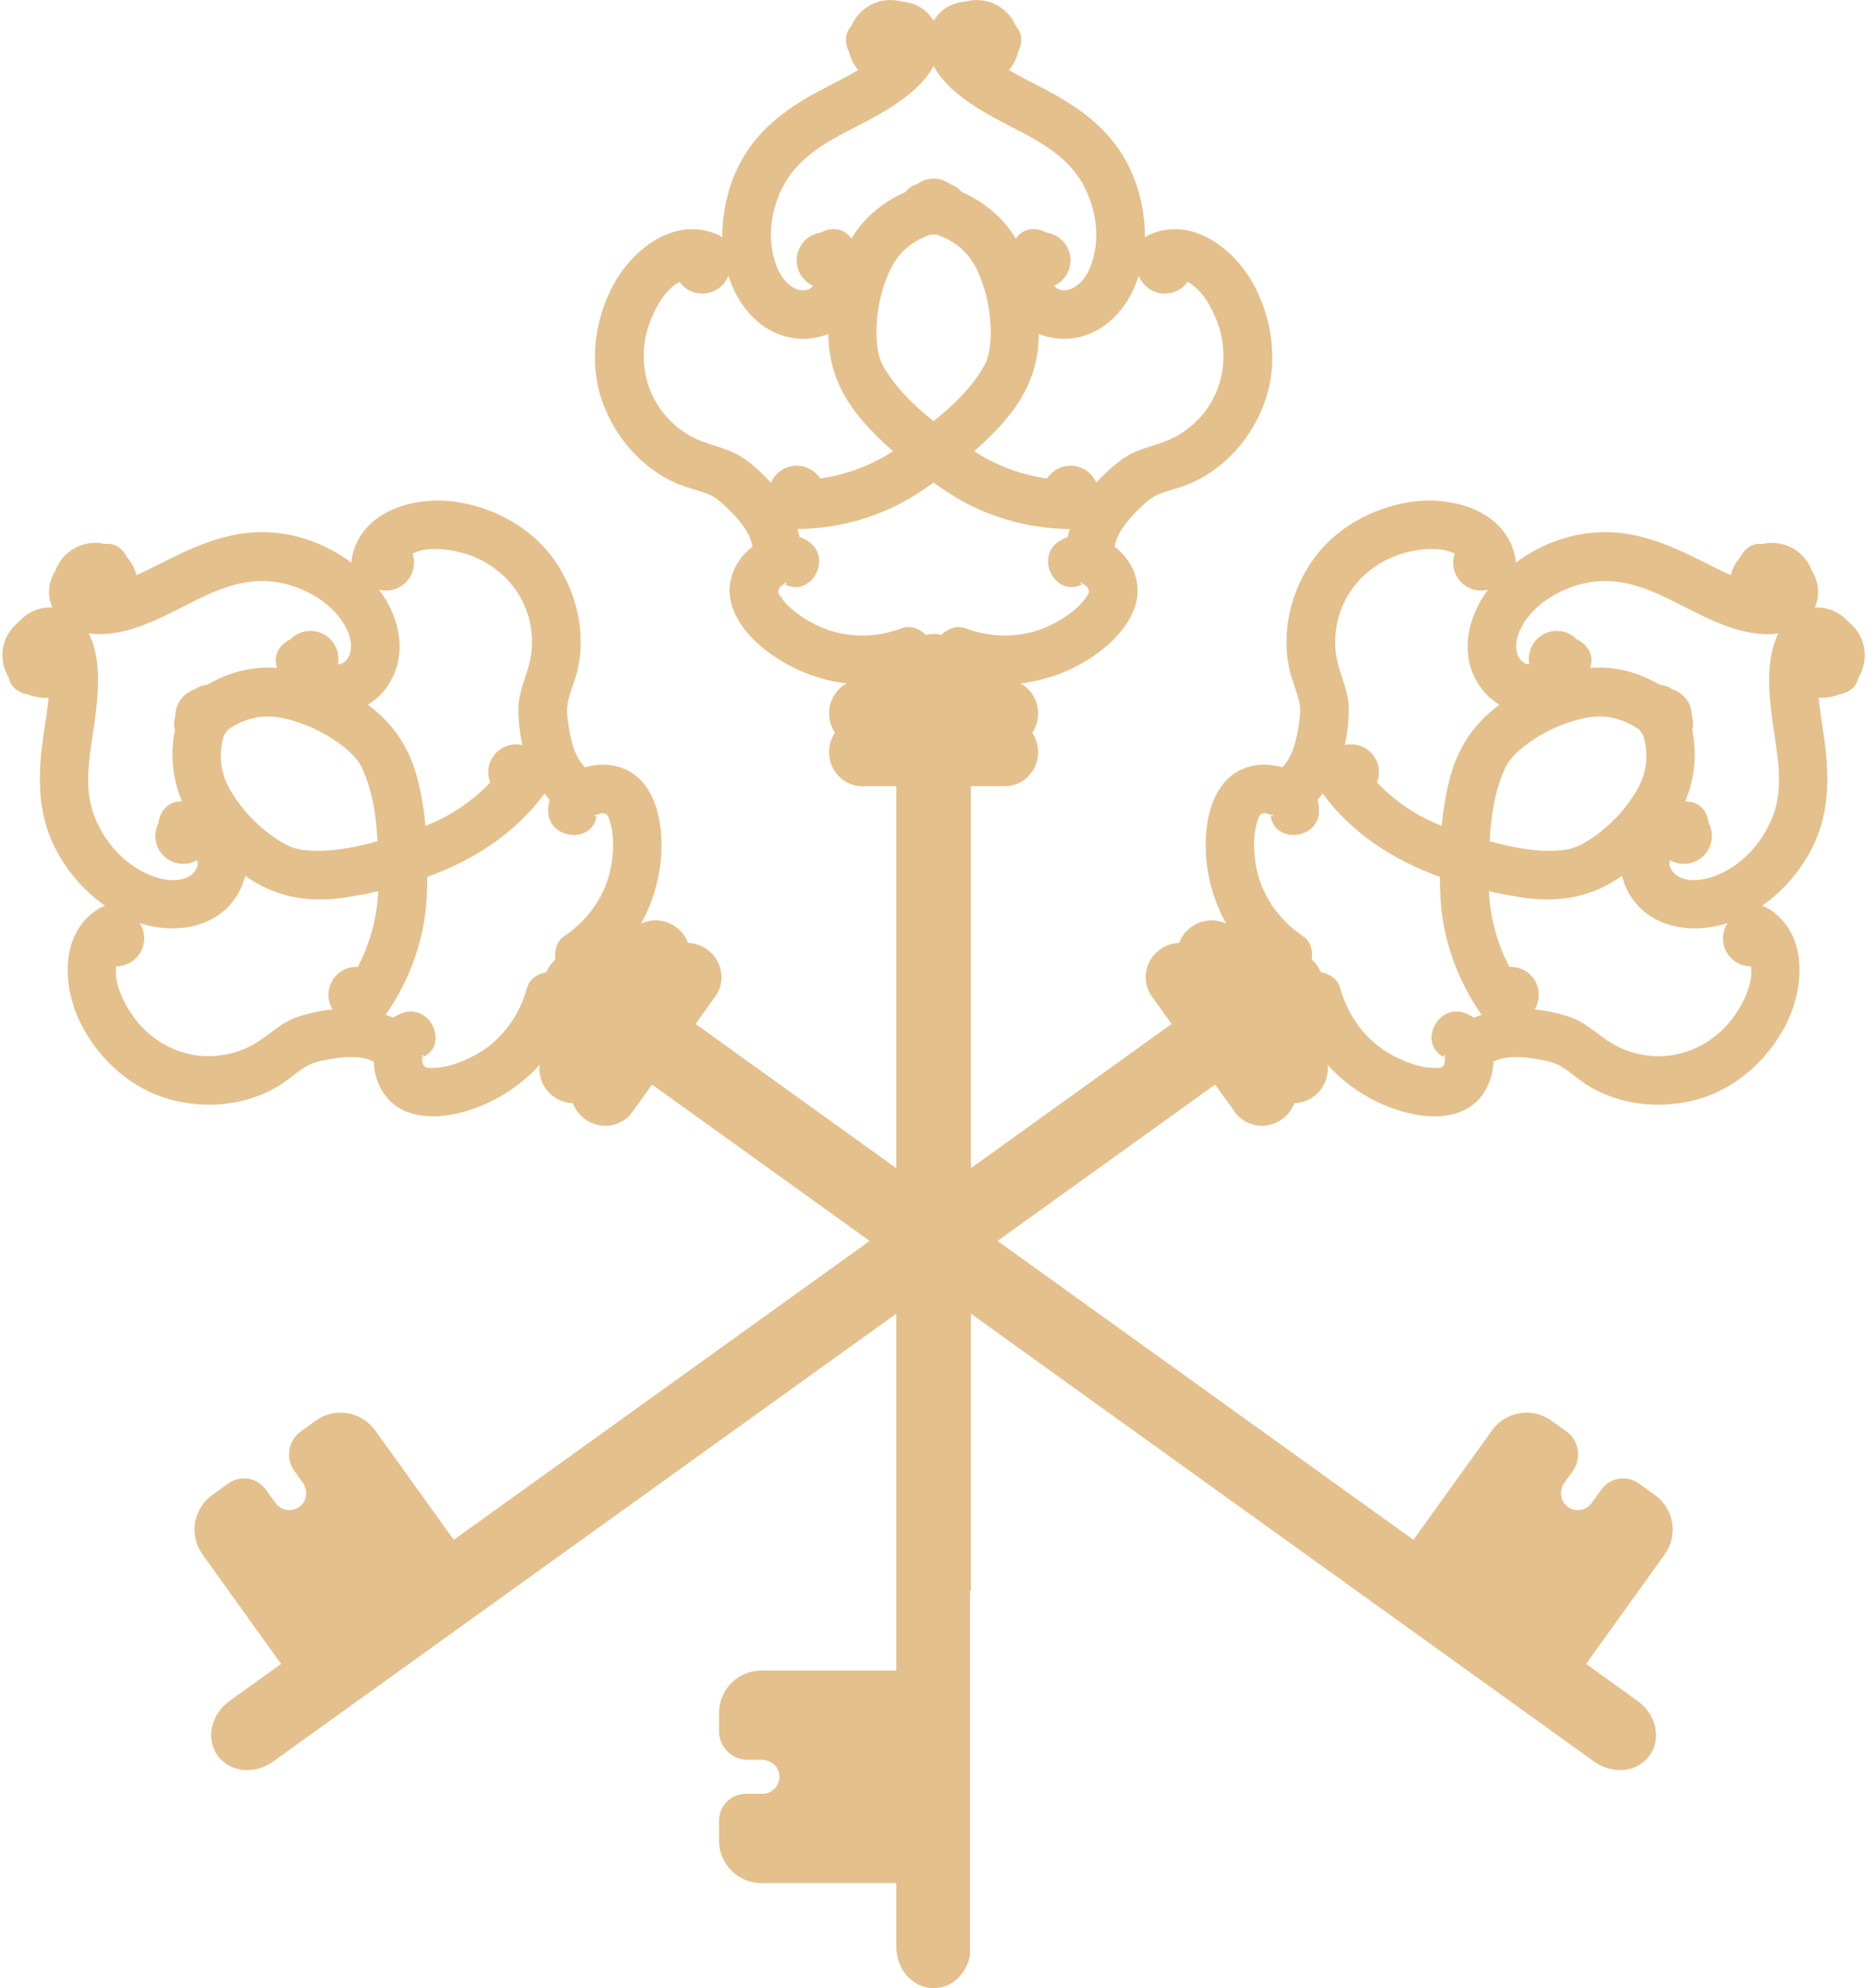 <?xml version="1.0" encoding="UTF-8" standalone="no"?><svg xmlns="http://www.w3.org/2000/svg" xmlns:xlink="http://www.w3.org/1999/xlink" fill="#e4c08c" height="1044.2" preserveAspectRatio="xMidYMid meet" version="1" viewBox="509.5 477.9 980.9 1044.2" width="980.9" zoomAndPan="magnify"><g id="change1_1"><path d="M 1440.82 906.859 C 1434.898 921.961 1422.102 935.379 1405.98 939.34 C 1399.469 940.93 1390.57 940.66 1387.262 933.98 C 1386.469 932.371 1386.469 930.941 1386.969 929.691 C 1391.809 932.422 1397.98 932.289 1402.781 928.84 C 1408.809 924.512 1410.57 916.461 1407.219 910.07 C 1406.57 904.07 1402.289 898.539 1394.879 898.809 C 1399.879 886.871 1401.238 873.871 1398.57 861.289 C 1399.281 858.898 1399.16 856.449 1398.398 854.121 C 1398.43 851.09 1397.551 848.031 1395.648 845.391 C 1393.73 842.711 1391.078 840.891 1388.16 839.961 C 1386.211 838.551 1383.961 837.672 1381.52 837.559 C 1370.551 830.988 1357.602 827.57 1344.91 828.711 C 1347.27 821.93 1343.43 816.27 1338.039 813.781 C 1333.051 808.559 1324.871 807.66 1318.84 812 C 1314.012 815.461 1311.922 821.32 1313 826.789 C 1312.078 826.828 1311.141 826.609 1310.199 826.02 C 1305.441 822.988 1305.371 816.238 1307.199 811.09 C 1312.469 796.289 1329.398 786.379 1344.148 783.789 C 1362.012 780.648 1377.211 787.809 1392.73 795.719 C 1407.879 803.441 1426.219 813.07 1443.879 810.559 C 1436.988 823.859 1438.871 842.988 1440.68 856.359 C 1442.941 873.02 1447.199 890.59 1440.82 906.859 Z M 1418.27 1014.641 C 1408.629 1026.301 1394.031 1033.301 1378.809 1032.559 C 1371.211 1032.191 1363.57 1030.07 1356.969 1026.23 C 1349 1021.602 1342.969 1014.84 1333.941 1011.898 C 1328 1009.961 1321.898 1008.629 1315.781 1008.031 C 1318.762 1003.129 1318.719 996.73 1315.172 991.781 C 1312.148 987.578 1307.32 985.449 1302.512 985.68 C 1296.07 973.41 1292.391 959.922 1291.781 945.941 C 1296.91 947.102 1302.09 948.102 1307.281 948.969 C 1325.73 952.039 1342.609 950.078 1358.512 940.012 C 1359.578 939.328 1360.641 938.621 1361.691 937.898 C 1362.141 939.82 1362.781 941.762 1363.641 943.711 C 1372.871 964.512 1396.68 969.18 1416.691 962.84 C 1416.84 962.789 1416.98 962.73 1417.129 962.691 C 1413.91 967.629 1413.852 974.23 1417.5 979.301 C 1420.371 983.301 1424.879 985.422 1429.461 985.422 C 1430.93 995.27 1423.969 1007.738 1418.27 1014.641 Z M 1270.871 888.039 C 1268.969 895.672 1267.711 903.609 1266.941 911.629 C 1254 906.578 1242.48 898.828 1232.969 888.871 C 1234.719 884.391 1234.25 879.141 1231.23 874.93 C 1227.672 869.988 1221.609 867.898 1216.02 869.172 C 1217.398 863.172 1218.09 856.969 1218.148 850.719 C 1218.25 841.23 1213.789 833.352 1211.922 824.32 C 1210.371 816.859 1210.809 808.91 1212.891 801.602 C 1217.09 786.93 1228.32 775.371 1242.469 769.93 C 1250.82 766.719 1264.859 764.109 1273.73 768.66 C 1272.27 772.988 1272.84 777.941 1275.711 781.941 C 1279.359 787.012 1285.629 789.059 1291.328 787.59 C 1280.398 802.121 1276.012 821.949 1286.73 837.969 C 1289.48 842.078 1293.09 845.512 1297.238 848.012 C 1283.422 858.262 1275.102 871.09 1270.871 888.039 Z M 1283.922 1012.41 C 1282.609 1011.512 1281.172 1010.738 1279.59 1010.109 C 1264.469 1004.102 1254.02 1026.922 1268.711 1033.32 C 1268.699 1033.43 1268.68 1033.539 1268.66 1033.68 C 1268.512 1034.531 1268.762 1035.59 1268.41 1036.48 C 1267.441 1038.891 1266.23 1038.738 1263.621 1038.77 C 1255.891 1038.852 1247.809 1035.719 1241.129 1032.16 C 1227.262 1024.781 1217.641 1011.621 1213.559 996.629 C 1212.32 992.109 1207.988 989.211 1203.43 988.512 C 1202.91 987.25 1202.25 986.051 1201.441 984.91 C 1200.621 983.77 1199.691 982.762 1198.672 981.879 C 1199.461 977.34 1198.109 972.309 1194.191 969.68 C 1181.301 961.031 1171.891 947.711 1169.32 932.211 C 1168.078 924.719 1167.699 916.102 1170.238 908.789 C 1171.09 906.352 1171.371 905.148 1173.941 904.98 C 1174.891 904.922 1175.82 905.512 1176.68 905.641 C 1176.809 905.66 1176.922 905.68 1177.031 905.699 C 1178.41 921.648 1203.371 919.059 1202.5 902.789 C 1202.41 901.109 1202.129 899.5 1201.699 897.969 C 1202.648 896.891 1203.559 895.781 1204.422 894.648 C 1220.172 916.012 1241.898 929.66 1265.961 938.43 C 1266.012 941.828 1266.109 945.211 1266.262 948.551 C 1267.281 970.84 1275.129 992.672 1287.93 1010.891 C 1286.578 1011.34 1285.238 1011.859 1283.922 1012.41 Z M 1268.711 1033.289 C 1267.23 1032.32 1269.02 1030.762 1268.711 1033.289 Z M 1177.059 905.711 C 1179.551 906.23 1177.512 907.422 1177.059 905.711 Z M 1300.449 880.922 C 1304.91 871.469 1320.191 862.441 1329.398 858.879 C 1337.66 855.699 1346.441 853.121 1355.32 854.621 C 1361.141 855.609 1366.289 857.969 1370.922 861.25 C 1371.172 861.691 1371.449 862.129 1371.75 862.551 C 1372.07 862.988 1372.398 863.398 1372.75 863.789 C 1374.301 868.922 1374.93 874.25 1374.172 879.73 C 1372.898 888.93 1367.75 896.48 1361.969 903.551 C 1355.609 911.34 1342.109 923.051 1331.59 924.27 C 1318.34 925.809 1305.07 923.309 1292.148 919.699 C 1292.859 906.32 1294.781 892.941 1300.449 880.922 Z M 963.633 811.66 C 955.016 811.84 946.391 810.09 938.465 806.18 C 933.434 803.691 928.156 800.449 923.953 796.359 L 923.789 796.211 C 922.379 794.828 921.094 793.34 919.984 791.762 C 919.727 791.398 919.5 791.078 919.289 790.77 C 918.324 789.352 917.961 788.398 918.953 786.711 L 919.047 786.539 C 919.562 785.73 920.566 785.32 921.176 784.699 C 921.27 784.602 921.352 784.531 921.434 784.449 C 922.297 784.961 923.152 785.359 923.996 785.641 C 930.824 787.98 936.906 783.328 939.055 777.262 C 940.34 773.621 940.211 769.48 937.977 766.02 C 937.023 764.551 935.699 763.199 933.934 762.07 C 932.508 761.148 931.035 760.441 929.543 759.898 C 929.219 758.5 928.855 757.121 928.438 755.762 L 928.566 755.75 C 950.789 755.488 973.047 749.141 991.711 736.98 C 994.473 735.18 997.242 733.309 1000 731.391 C 1002.762 733.309 1005.531 735.18 1008.289 736.98 C 1026.949 749.141 1049.211 755.488 1071.43 755.75 L 1071.559 755.762 C 1071.141 757.121 1070.781 758.5 1070.461 759.898 C 1068.961 760.441 1067.488 761.148 1066.07 762.07 C 1064.301 763.199 1062.98 764.551 1062.02 766.02 C 1059.789 769.48 1059.66 773.621 1060.949 777.262 C 1063.09 783.328 1069.18 787.98 1076 785.641 C 1076.852 785.359 1077.699 784.961 1078.57 784.449 C 1078.648 784.531 1078.73 784.602 1078.828 784.699 C 1079.43 785.32 1080.441 785.73 1080.949 786.539 L 1081.051 786.711 C 1082.039 788.398 1081.68 789.352 1080.711 790.77 C 1080.5 791.078 1080.27 791.398 1080.02 791.762 C 1078.91 793.34 1077.621 794.828 1076.211 796.211 L 1076.051 796.359 C 1071.84 800.449 1066.57 803.691 1061.539 806.18 C 1053.609 810.09 1044.988 811.84 1036.371 811.66 C 1029.66 811.52 1022.961 810.211 1016.59 807.84 C 1012.801 806.422 1008.672 807.602 1005.531 810.039 C 1005.02 810.441 1004.531 810.859 1004.078 811.32 C 1003.449 811.172 1002.801 811.059 1002.141 810.98 L 1002.07 810.961 C 1001.391 810.879 1000.699 810.84 1000 810.84 C 999.301 810.84 998.609 810.879 997.93 810.961 L 997.859 810.98 C 997.203 811.059 996.555 811.172 995.922 811.32 C 995.469 810.859 994.977 810.441 994.469 810.039 C 991.336 807.602 987.203 806.422 983.406 807.84 C 977.039 810.211 970.34 811.52 963.633 811.66 Z M 922.008 784.539 C 921.848 784.539 921.664 784.512 921.457 784.43 C 921.926 784 922.262 783.82 922.48 783.789 C 923.02 783.719 922.809 784.539 922.008 784.539 Z M 914.512 731.461 C 910.445 726.852 905.812 722.672 900.773 718.969 C 900.262 718.602 899.73 718.289 899.211 717.961 C 892.035 713.352 883.844 712.148 876.102 708.801 C 875.965 708.738 875.828 708.691 875.691 708.629 C 868.734 705.512 862.551 700.551 857.812 694.59 C 857.562 694.27 857.332 693.941 857.09 693.609 C 848.629 682.32 845.887 667.809 848.871 654.121 C 849.023 653.441 849.172 652.762 849.348 652.09 C 851.223 644.949 855.688 634.91 862.168 629.051 C 863.543 627.809 865 626.75 866.551 625.949 C 869.223 629.672 873.566 632.102 878.492 632.102 L 878.496 632.102 C 884.742 632.102 890.062 628.199 892.199 622.711 L 892.25 622.859 C 892.277 622.949 892.305 623.051 892.336 623.148 C 892.566 623.859 892.816 624.559 893.078 625.262 C 897.91 638.559 907.582 650.129 920.969 654.238 C 921.742 654.488 922.52 654.711 923.312 654.898 C 923.445 654.93 923.582 654.961 923.715 654.98 C 925.855 655.469 928.066 655.77 930.348 655.828 L 930.43 655.84 L 930.473 655.84 C 931.488 655.859 932.52 655.828 933.559 655.77 C 933.871 655.75 934.184 655.73 934.496 655.711 C 935.461 655.621 936.438 655.488 937.422 655.32 C 937.609 655.289 937.801 655.262 937.992 655.219 C 938.27 655.172 938.543 655.129 938.82 655.07 C 940.914 654.629 942.863 654.02 944.68 653.262 C 944.707 654.531 944.746 655.809 944.82 657.078 C 945.488 668.441 948.781 678.352 954.203 687.34 C 954.309 687.512 954.402 687.68 954.512 687.852 C 954.805 688.328 955.109 688.801 955.414 689.27 C 955.734 689.77 956.059 690.27 956.395 690.77 C 956.543 690.98 956.691 691.199 956.844 691.41 C 958.367 693.609 960.02 695.781 961.84 697.93 C 966.926 703.93 972.637 709.57 978.699 714.879 C 978.066 715.289 977.418 715.672 976.777 716.07 C 975.969 716.559 975.172 717.078 974.352 717.551 C 973.797 717.871 973.23 718.148 972.672 718.461 C 971.707 718.988 970.75 719.531 969.77 720.02 C 969.348 720.23 968.91 720.422 968.48 720.629 C 967.355 721.18 966.23 721.719 965.086 722.219 C 964.812 722.34 964.527 722.441 964.254 722.559 C 962.945 723.121 961.633 723.66 960.305 724.16 L 960.074 724.238 C 953.73 726.59 947.145 728.25 940.406 729.199 C 937.781 725.16 933.242 722.48 928.066 722.48 L 928.062 722.48 C 921.973 722.48 916.746 726.18 914.512 731.461 Z M 921.895 573.941 C 930.094 560 943.68 552.469 957.961 545.102 C 959.125 544.488 960.316 543.879 961.52 543.262 C 962.004 543.012 962.488 542.762 962.973 542.5 C 963.375 542.289 963.777 542.078 964.188 541.871 C 964.395 541.762 964.605 541.648 964.812 541.539 C 965.016 541.43 965.23 541.309 965.434 541.211 C 972.004 537.719 978.766 533.852 984.777 529.219 C 991.035 524.48 996.652 518.922 1000 512.488 C 1003.352 518.922 1008.961 524.48 1015.219 529.219 C 1021.23 533.852 1028 537.719 1034.57 541.211 C 1034.77 541.309 1034.98 541.43 1035.191 541.539 C 1035.391 541.648 1035.609 541.762 1035.809 541.871 C 1036.219 542.078 1036.621 542.289 1037.031 542.5 C 1037.512 542.762 1038 543.012 1038.48 543.262 C 1039.68 543.879 1040.871 544.488 1042.039 545.102 C 1056.32 552.469 1069.91 560 1078.109 573.941 C 1085.531 587.148 1088.07 603.852 1082.328 618.129 C 1081.852 619.309 1081.27 620.531 1080.59 621.711 C 1080.309 622.18 1080.02 622.66 1079.711 623.121 C 1079.352 623.672 1078.969 624.199 1078.559 624.719 C 1076.512 627.23 1073.738 629.379 1070.762 630.109 C 1069.59 630.359 1068.352 630.422 1067.051 630.211 C 1066.629 630.129 1066.238 630.031 1065.879 629.898 L 1065.82 629.879 C 1064.73 629.469 1063.941 628.789 1063.41 627.941 C 1063.578 627.859 1063.738 627.762 1063.91 627.672 C 1064.352 627.441 1064.789 627.219 1065.199 626.949 C 1065.328 626.859 1065.449 626.762 1065.578 626.672 C 1066.02 626.359 1066.449 626.059 1066.852 625.711 L 1067.102 625.469 C 1067.52 625.078 1067.93 624.691 1068.309 624.262 L 1068.441 624.09 C 1068.84 623.621 1069.219 623.129 1069.559 622.621 L 1069.578 622.57 C 1071.07 620.281 1071.941 617.551 1071.941 614.609 C 1071.941 607.18 1066.43 601.059 1059.281 600.059 C 1058.961 599.871 1058.629 599.699 1058.289 599.539 C 1058.07 599.441 1057.852 599.352 1057.621 599.262 C 1057.5 599.211 1057.391 599.148 1057.27 599.109 C 1057.02 599.012 1056.781 598.93 1056.531 598.859 C 1056.422 598.82 1056.32 598.781 1056.219 598.75 C 1055.98 598.68 1055.738 598.629 1055.5 598.57 C 1055.379 598.539 1055.262 598.512 1055.141 598.48 C 1054.93 598.43 1054.711 598.41 1054.488 598.371 C 1054.34 598.352 1054.199 598.32 1054.051 598.301 C 1053.859 598.281 1053.672 598.27 1053.48 598.25 C 1053.301 598.238 1053.121 598.219 1052.949 598.211 C 1052.781 598.211 1052.621 598.211 1052.461 598.211 C 1052.25 598.211 1052.039 598.211 1051.84 598.219 C 1051.699 598.23 1051.57 598.25 1051.441 598.262 C 1051.199 598.281 1050.969 598.301 1050.73 598.34 C 1050.629 598.359 1050.52 598.379 1050.41 598.398 C 1050.148 598.449 1049.898 598.5 1049.641 598.559 L 1049.391 598.641 C 1049.121 598.719 1048.84 598.801 1048.57 598.898 L 1048.379 598.98 C 1048.09 599.09 1047.801 599.211 1047.52 599.352 L 1047.391 599.43 C 1047.09 599.578 1046.801 599.738 1046.512 599.93 L 1046.41 600 C 1046.109 600.191 1045.828 600.398 1045.539 600.621 L 1045.461 600.691 C 1045.172 600.93 1044.898 601.172 1044.629 601.441 L 1044.551 601.531 C 1044.281 601.801 1044.02 602.078 1043.77 602.391 L 1043.68 602.5 C 1043.5 602.719 1043.32 602.941 1043.148 603.18 C 1036.879 592.559 1026.969 584.262 1015.691 579.141 C 1015.328 578.969 1014.988 578.781 1014.621 578.621 C 1013.09 576.648 1011.031 575.309 1008.691 574.57 C 1008.41 574.359 1008.078 574.191 1007.781 574 C 1007.449 573.789 1007.141 573.559 1006.789 573.379 C 1006.449 573.199 1006.078 573.07 1005.719 572.922 C 1005.371 572.77 1005.039 572.59 1004.672 572.469 C 1004.262 572.328 1003.82 572.25 1003.391 572.148 C 1003.059 572.07 1002.738 571.961 1002.398 571.898 C 1001.711 571.789 1000.988 571.738 1000.262 571.719 L 1000 571.699 L 999.734 571.719 C 999.012 571.738 998.297 571.789 997.602 571.898 C 997.258 571.961 996.938 572.07 996.605 572.148 C 996.18 572.25 995.738 572.328 995.324 572.469 C 994.961 572.59 994.629 572.77 994.273 572.922 C 993.922 573.07 993.551 573.199 993.207 573.379 C 992.859 573.559 992.547 573.789 992.215 574 C 991.91 574.191 991.594 574.359 991.309 574.57 C 988.973 575.309 986.91 576.648 985.379 578.621 C 985.016 578.781 984.672 578.969 984.309 579.141 C 973.031 584.262 963.117 592.559 956.848 603.18 C 956.68 602.941 956.496 602.719 956.316 602.5 L 956.234 602.391 C 955.98 602.078 955.723 601.801 955.453 601.531 L 955.371 601.441 C 955.105 601.172 954.824 600.93 954.543 600.691 L 954.457 600.621 C 954.176 600.398 953.887 600.191 953.594 600 L 953.488 599.93 C 953.199 599.738 952.91 599.578 952.613 599.43 L 952.48 599.352 C 952.195 599.211 951.906 599.09 951.617 598.98 L 951.434 598.898 C 951.16 598.801 950.883 598.719 950.605 598.641 L 950.359 598.559 C 950.105 598.5 949.844 598.449 949.586 598.398 C 949.48 598.379 949.375 598.359 949.27 598.34 C 949.035 598.301 948.801 598.281 948.562 598.262 C 948.43 598.25 948.297 598.23 948.164 598.219 C 947.957 598.211 947.75 598.211 947.543 598.211 C 947.383 598.211 947.219 598.211 947.055 598.211 C 946.879 598.219 946.699 598.238 946.523 598.25 C 946.332 598.27 946.141 598.281 945.949 598.301 C 945.805 598.32 945.656 598.352 945.508 598.371 C 945.289 598.41 945.074 598.43 944.855 598.48 C 944.734 598.512 944.617 598.539 944.496 598.57 C 944.258 598.629 944.02 598.68 943.781 598.75 C 943.68 598.781 943.574 598.82 943.473 598.859 C 943.227 598.93 942.977 599.012 942.73 599.109 C 942.613 599.148 942.496 599.211 942.379 599.262 C 942.152 599.352 941.93 599.441 941.711 599.539 C 941.371 599.699 941.043 599.871 940.719 600.059 C 933.57 601.059 928.062 607.18 928.062 614.609 C 928.062 617.551 928.934 620.281 930.418 622.57 L 930.445 622.621 C 930.781 623.129 931.16 623.621 931.559 624.09 L 931.688 624.262 C 932.066 624.691 932.48 625.078 932.902 625.469 L 933.148 625.711 C 933.547 626.059 933.98 626.359 934.418 626.672 C 934.547 626.762 934.664 626.859 934.801 626.949 C 935.215 627.219 935.656 627.441 936.098 627.672 C 936.266 627.762 936.422 627.859 936.598 627.941 C 936.062 628.789 935.273 629.469 934.176 629.879 L 934.117 629.898 C 933.758 630.031 933.371 630.129 932.945 630.211 C 931.645 630.422 930.41 630.359 929.234 630.109 C 926.258 629.379 923.484 627.23 921.441 624.719 C 921.035 624.199 920.648 623.672 920.285 623.121 C 919.98 622.66 919.691 622.18 919.41 621.711 C 918.73 620.531 918.148 619.309 917.672 618.129 C 911.93 603.852 914.469 587.148 921.895 573.941 Z M 1000 699.09 C 989.547 690.719 979.785 681.41 973.312 669.762 C 972.992 669.18 972.699 668.57 972.43 667.93 C 968.984 659.73 969.656 646.629 971.406 637.441 L 971.438 637.289 C 971.523 636.82 971.621 636.379 971.715 635.941 C 971.773 635.66 971.836 635.359 971.895 635.09 C 971.961 634.809 972.027 634.551 972.094 634.281 C 972.191 633.879 972.289 633.469 972.391 633.078 C 972.422 632.969 972.453 632.859 972.484 632.738 C 974.535 625.18 977.164 617.801 982.164 611.84 C 982.379 611.59 982.609 611.352 982.832 611.102 C 983.32 610.559 983.82 610.012 984.352 609.488 C 988.461 605.539 993.254 602.84 998.453 601.051 C 998.961 601.102 999.477 601.129 1000 601.129 C 1000.52 601.129 1001.039 601.102 1001.551 601.051 C 1006.75 602.84 1011.539 605.539 1015.648 609.488 C 1016.18 610.012 1016.68 610.559 1017.172 611.102 C 1017.391 611.352 1017.621 611.59 1017.84 611.84 C 1022.84 617.801 1025.469 625.18 1027.512 632.738 C 1027.539 632.859 1027.578 632.969 1027.609 633.078 C 1027.711 633.469 1027.809 633.879 1027.91 634.281 C 1027.969 634.551 1028.039 634.809 1028.102 635.09 C 1028.172 635.359 1028.219 635.66 1028.289 635.941 C 1028.379 636.379 1028.48 636.82 1028.559 637.289 L 1028.59 637.441 C 1030.34 646.629 1031.012 659.73 1027.57 667.93 C 1027.301 668.57 1027.012 669.18 1026.691 669.762 C 1020.211 681.41 1010.449 690.719 1000 699.09 Z M 1078.539 784.43 C 1078.34 784.512 1078.148 784.539 1077.988 784.539 C 1077.191 784.539 1076.98 783.719 1077.52 783.789 C 1077.738 783.82 1078.078 784 1078.539 784.43 Z M 1106.922 625.262 C 1107.18 624.559 1107.43 623.859 1107.672 623.148 C 1107.699 623.051 1107.719 622.949 1107.75 622.859 L 1107.801 622.711 C 1109.941 628.199 1115.262 632.102 1121.5 632.102 L 1121.512 632.102 C 1126.43 632.102 1130.781 629.672 1133.449 625.949 C 1135 626.75 1136.461 627.809 1137.828 629.051 C 1144.309 634.91 1148.781 644.949 1150.648 652.09 C 1150.828 652.762 1150.98 653.441 1151.129 654.121 C 1154.109 667.809 1151.371 682.32 1142.91 693.609 C 1142.672 693.941 1142.441 694.27 1142.191 694.59 C 1137.449 700.551 1131.27 705.512 1124.309 708.629 C 1124.172 708.691 1124.039 708.738 1123.898 708.801 C 1116.16 712.148 1107.961 713.352 1100.789 717.961 C 1100.27 718.289 1099.738 718.602 1099.23 718.969 C 1094.191 722.672 1089.551 726.852 1085.488 731.461 C 1083.25 726.18 1078.031 722.48 1071.941 722.48 L 1071.93 722.48 C 1066.762 722.48 1062.219 725.16 1059.59 729.199 C 1052.859 728.25 1046.27 726.59 1039.93 724.238 L 1039.699 724.16 C 1038.371 723.66 1037.051 723.121 1035.75 722.559 C 1035.469 722.441 1035.191 722.34 1034.91 722.219 C 1033.77 721.719 1032.641 721.18 1031.52 720.629 C 1031.09 720.422 1030.648 720.23 1030.23 720.02 C 1029.25 719.531 1028.289 718.988 1027.328 718.461 C 1026.77 718.148 1026.199 717.871 1025.648 717.551 C 1024.828 717.078 1024.031 716.559 1023.219 716.07 C 1022.578 715.672 1021.93 715.289 1021.301 714.879 C 1027.371 709.57 1033.078 703.93 1038.16 697.93 C 1039.98 695.781 1041.629 693.609 1043.16 691.41 C 1043.309 691.199 1043.461 690.98 1043.602 690.77 C 1043.941 690.27 1044.262 689.77 1044.578 689.27 C 1044.891 688.801 1045.199 688.328 1045.488 687.852 C 1045.602 687.68 1045.691 687.512 1045.801 687.34 C 1051.219 678.352 1054.512 668.441 1055.18 657.078 C 1055.25 655.809 1055.289 654.531 1055.32 653.262 C 1057.141 654.02 1059.078 654.629 1061.18 655.07 C 1061.461 655.129 1061.73 655.172 1062.012 655.219 C 1062.199 655.262 1062.391 655.289 1062.578 655.32 C 1063.559 655.488 1064.539 655.621 1065.5 655.711 C 1065.82 655.73 1066.129 655.75 1066.441 655.77 C 1067.48 655.828 1068.512 655.859 1069.531 655.84 L 1069.559 655.84 L 1069.648 655.828 C 1071.93 655.77 1074.141 655.469 1076.281 654.98 C 1076.422 654.961 1076.551 654.93 1076.691 654.898 C 1077.48 654.711 1078.262 654.488 1079.031 654.238 C 1092.422 650.129 1102.09 638.559 1106.922 625.262 Z M 830.68 932.211 C 828.105 947.711 818.703 961.031 805.809 969.68 C 801.895 972.309 800.543 977.34 801.336 981.879 C 800.312 982.762 799.379 983.77 798.562 984.91 C 797.746 986.051 797.09 987.25 796.57 988.512 C 792.016 989.211 787.68 992.109 786.445 996.629 C 782.363 1011.621 772.738 1024.781 758.871 1032.16 C 752.188 1035.719 744.109 1038.852 736.383 1038.77 C 733.77 1038.738 732.555 1038.891 731.594 1036.48 C 731.238 1035.59 731.492 1034.531 731.34 1033.68 C 731.316 1033.539 731.305 1033.43 731.289 1033.32 C 745.98 1026.922 735.523 1004.102 720.406 1010.109 C 718.828 1010.738 717.395 1011.512 716.082 1012.41 C 714.758 1011.859 713.422 1011.34 712.07 1010.891 C 724.867 992.672 732.719 970.84 733.734 948.551 C 733.891 945.211 733.988 941.828 734.039 938.43 C 758.098 929.66 779.828 916.012 795.582 894.648 C 796.441 895.781 797.355 896.891 798.305 897.969 C 797.871 899.5 797.59 901.109 797.5 902.789 C 796.633 919.059 821.59 921.648 822.969 905.699 C 823.082 905.68 823.188 905.66 823.32 905.641 C 824.18 905.512 825.109 904.922 826.059 904.98 C 828.629 905.148 828.906 906.352 829.758 908.789 C 832.297 916.102 831.922 924.719 830.68 932.211 Z M 731.285 1033.289 C 730.98 1030.762 732.77 1032.32 731.285 1033.289 Z M 702.766 848.012 C 706.906 845.512 710.52 842.078 713.266 837.969 C 723.988 821.949 719.602 802.121 708.664 787.59 C 714.371 789.059 720.645 787.012 724.289 781.941 C 727.16 777.941 727.727 772.988 726.266 768.66 C 735.137 764.109 749.184 766.719 757.535 769.93 C 771.676 775.371 782.91 786.93 787.105 801.602 C 789.191 808.91 789.629 816.859 788.078 824.32 C 786.207 833.352 781.75 841.23 781.848 850.719 C 781.91 856.969 782.602 863.172 783.977 869.172 C 778.387 867.898 772.328 869.988 768.773 874.93 C 765.754 879.141 765.277 884.391 767.027 888.871 C 757.516 898.828 746.004 906.578 733.059 911.629 C 732.285 903.609 731.035 895.672 729.129 888.039 C 724.895 871.09 716.578 858.262 702.766 848.012 Z M 697.488 985.68 C 692.676 985.449 687.852 987.578 684.832 991.781 C 681.277 996.73 681.234 1003.129 684.219 1008.031 C 678.098 1008.629 671.996 1009.961 666.059 1011.898 C 657.035 1014.84 651.004 1021.602 643.027 1026.23 C 636.434 1030.07 628.793 1032.191 621.188 1032.559 C 605.969 1033.301 591.371 1026.301 581.734 1014.641 C 576.031 1007.738 569.07 995.27 570.543 985.422 C 575.121 985.422 579.633 983.301 582.504 979.301 C 586.148 974.23 586.09 967.629 582.867 962.691 C 583.02 962.73 583.16 962.789 583.312 962.84 C 603.32 969.18 627.129 964.512 636.355 943.711 C 637.227 941.762 637.863 939.82 638.305 937.898 C 639.355 938.621 640.414 939.328 641.492 940.012 C 657.395 950.078 674.273 952.039 692.723 948.969 C 697.914 948.102 703.09 947.102 708.223 945.941 C 707.609 959.922 703.93 973.41 697.488 985.68 Z M 559.18 906.859 C 552.805 890.59 557.059 873.02 559.316 856.359 C 561.133 842.988 563.008 823.859 556.125 810.559 C 573.781 813.07 592.117 803.441 607.266 795.719 C 622.797 787.809 637.992 780.648 655.848 783.789 C 670.602 786.379 687.527 796.289 692.797 811.09 C 694.629 816.238 694.559 822.988 689.797 826.02 C 688.859 826.609 687.918 826.828 687.004 826.789 C 688.078 821.32 685.992 815.461 681.16 812 C 675.133 807.66 666.945 808.559 661.961 813.781 C 656.57 816.27 652.73 821.93 655.086 828.711 C 642.402 827.57 629.449 830.988 618.48 837.559 C 616.043 837.672 613.789 838.551 611.84 839.961 C 608.926 840.891 606.27 842.711 604.348 845.391 C 602.445 848.031 601.566 851.09 601.598 854.121 C 600.844 856.449 600.727 858.898 601.43 861.289 C 598.758 873.871 600.117 886.871 605.121 898.809 C 597.707 898.539 593.426 904.07 592.785 910.07 C 589.43 916.461 591.191 924.512 597.223 928.84 C 602.023 932.289 608.195 932.422 613.027 929.691 C 613.535 930.941 613.527 932.371 612.734 933.98 C 609.43 940.66 600.527 940.93 594.02 939.34 C 577.898 935.379 565.098 921.961 559.18 906.859 Z M 699.555 880.922 C 705.223 892.941 707.141 906.32 707.848 919.699 C 694.934 923.309 681.66 925.809 668.41 924.27 C 657.891 923.051 644.395 911.34 638.027 903.551 C 632.254 896.48 627.102 888.93 625.824 879.73 C 625.066 874.25 625.699 868.922 627.246 863.789 C 627.598 863.398 627.934 862.988 628.246 862.551 C 628.551 862.129 628.828 861.691 629.082 861.25 C 633.711 857.969 638.863 855.609 644.684 854.621 C 653.562 853.121 662.34 855.699 670.598 858.879 C 679.812 862.441 695.094 871.469 699.555 880.922 Z M 822.938 905.711 C 822.492 907.422 820.445 906.23 822.938 905.711 Z M 1485.02 809.039 C 1483.789 807.34 1482.359 805.879 1480.801 804.629 C 1476.129 799.32 1469.539 796.578 1462.961 796.988 C 1465.09 792.23 1465.441 786.691 1463.18 781.102 C 1462.66 779.809 1462.039 778.609 1461.359 777.469 C 1460.68 775.672 1459.789 773.93 1458.621 772.301 C 1453.23 764.801 1444.07 761.641 1435.602 763.539 C 1435.039 763.512 1434.469 763.488 1433.898 763.488 C 1429.422 763.48 1425.66 766.648 1423.719 770.621 C 1421.32 773.352 1419.68 776.57 1418.84 779.98 C 1414.961 778.289 1411.18 776.371 1407.461 774.488 C 1389.48 765.422 1371.98 756.949 1351.328 757.371 C 1334.898 757.711 1318.93 763.66 1305.852 773.461 C 1305.828 772.129 1305.66 770.789 1305.34 769.449 C 1299.602 745.52 1271.77 738.238 1250.359 741.551 C 1230.039 744.691 1210.449 755.602 1198.719 772.77 C 1187.719 788.871 1182.801 809.309 1186.762 828.559 C 1187.988 834.539 1190.531 840.012 1191.969 845.891 C 1192.961 849.93 1192.551 853.801 1191.961 857.879 C 1190.84 865.641 1188.969 875.109 1183.16 880.898 C 1178.172 879.422 1172.82 879.078 1167.891 880.051 C 1150.578 883.449 1144.078 900.77 1143.102 916.609 C 1142.109 932.75 1145.898 949.031 1153.75 963.012 C 1148.078 960.27 1141.051 960.691 1135.48 964.691 C 1132.41 966.891 1130.238 969.859 1129.031 973.121 C 1125.559 973.219 1122.051 974.328 1118.988 976.531 C 1110.961 982.301 1109.012 993.34 1114.641 1001.172 L 1125.051 1015.66 L 1019.59 1091.422 L 1019.59 890.82 L 1037.43 890.82 C 1047.078 890.82 1054.91 882.801 1054.91 872.91 C 1054.91 869.141 1053.77 865.648 1051.828 862.762 C 1053.77 859.879 1054.91 856.379 1054.91 852.609 C 1054.91 845.762 1051.141 839.801 1045.609 836.789 C 1060.238 835.16 1074.422 829.57 1086.352 820.762 C 1087.41 819.969 1088.48 819.199 1089.512 818.359 C 1089.93 818.02 1090.34 817.648 1090.762 817.301 C 1091.078 817.02 1091.398 816.762 1091.719 816.48 C 1091.988 816.238 1092.262 815.98 1092.531 815.73 C 1093 815.289 1093.469 814.859 1093.941 814.41 C 1094.07 814.281 1094.199 814.141 1094.328 814.012 C 1094.93 813.422 1095.52 812.809 1096.102 812.191 L 1096.129 812.16 C 1102.262 805.559 1106.871 797.539 1107.172 788.879 C 1107.172 788.762 1107.172 788.648 1107.172 788.539 C 1107.191 787.75 1107.172 786.949 1107.121 786.148 C 1107.102 785.898 1107.07 785.648 1107.051 785.391 C 1106.98 784.73 1106.891 784.07 1106.762 783.398 C 1106.699 783.02 1106.609 782.641 1106.531 782.262 C 1106.398 781.711 1106.262 781.16 1106.09 780.609 C 1105.949 780.121 1105.789 779.641 1105.609 779.148 C 1105.531 778.91 1105.469 778.672 1105.379 778.43 C 1105.25 778.102 1105.09 777.77 1104.941 777.441 C 1104.871 777.262 1104.82 777.078 1104.73 776.898 C 1104.68 776.77 1104.609 776.648 1104.539 776.52 L 1104.539 776.512 C 1102.441 772.102 1099.129 768.102 1095.141 765 C 1095.379 763.48 1095.82 762 1096.391 760.559 C 1098.031 756.488 1100.82 752.738 1103.828 749.398 C 1105.441 747.629 1107.109 745.961 1108.699 744.422 C 1110.172 743.012 1111.629 741.648 1113.191 740.461 L 1113.23 740.43 C 1114.809 739.23 1116.5 738.191 1118.43 737.41 C 1119 737.18 1119.578 736.969 1120.148 736.762 C 1124.621 735.148 1129.219 734.059 1133.66 732.32 C 1134.289 732.07 1134.922 731.809 1135.539 731.539 C 1153.488 723.52 1167.219 707.609 1173.871 689.281 C 1176.148 683 1177.422 676.441 1177.809 669.82 C 1178.59 656.43 1175.691 642.789 1169.891 630.75 C 1169.629 630.211 1169.379 629.66 1169.109 629.121 C 1162.828 616.75 1151.48 604.781 1138.148 600.211 C 1130.672 597.648 1122.57 597.398 1114.359 600.75 C 1113.738 601 1113.141 601.289 1112.559 601.602 C 1112.328 601.73 1112.121 601.871 1111.891 602.012 C 1111.59 602.191 1111.281 602.352 1111 602.551 C 1111.078 596.922 1110.5 591.27 1109.398 585.73 C 1107.672 576.539 1104.359 567.672 1099.48 559.66 L 1099.422 559.578 C 1098.93 558.77 1098.422 557.98 1097.898 557.199 C 1088.078 542.352 1073.359 532.512 1057.551 524.301 C 1056.219 523.609 1054.879 522.93 1053.539 522.238 C 1052.59 521.738 1051.641 521.25 1050.691 520.75 C 1046.988 518.828 1043.219 516.871 1039.602 514.711 C 1041.879 512.039 1043.531 508.828 1044.352 505.289 C 1046.441 501.398 1046.82 496.488 1044.199 492.852 C 1044.129 492.762 1044.051 492.66 1043.98 492.559 C 1043.711 492.199 1043.43 491.828 1043.148 491.469 C 1039.961 484.012 1032.809 478.629 1024.328 477.988 L 1024.148 477.98 C 1023.648 477.949 1023.141 477.922 1022.629 477.922 L 1022.621 477.922 C 1021.629 477.922 1020.648 478 1019.699 478.129 L 1019.648 478.129 C 1018.711 478.262 1017.781 478.461 1016.871 478.699 L 1016.828 478.711 C 1015.5 478.82 1014.16 479.02 1012.809 479.352 C 1007.422 480.66 1003.379 483.762 1000.719 487.738 C 1000.48 488.078 1000.219 488.398 1000 488.75 C 999.777 488.398 999.52 488.078 999.281 487.738 C 996.621 483.762 992.578 480.66 987.188 479.352 C 985.836 479.02 984.5 478.82 983.176 478.711 L 983.133 478.699 C 982.223 478.461 981.297 478.262 980.348 478.129 L 980.305 478.129 C 979.348 478 978.371 477.922 977.379 477.922 L 977.375 477.922 C 976.863 477.922 976.355 477.949 975.852 477.98 L 975.668 477.988 C 967.195 478.629 960.047 484.012 956.852 491.469 C 956.566 491.828 956.297 492.199 956.023 492.559 C 955.949 492.66 955.871 492.762 955.805 492.852 C 953.18 496.488 953.559 501.398 955.652 505.289 C 956.473 508.828 958.125 512.039 960.402 514.711 C 956.773 516.871 953.012 518.828 949.316 520.75 C 948.359 521.25 947.41 521.738 946.461 522.238 C 945.117 522.93 943.777 523.609 942.449 524.301 C 926.637 532.512 911.922 542.352 902.102 557.199 C 901.578 557.98 901.066 558.77 900.578 559.578 L 900.523 559.66 C 895.637 567.672 892.332 576.539 890.602 585.73 C 889.496 591.27 888.922 596.922 889.004 602.551 C 888.719 602.352 888.406 602.191 888.109 602.012 C 887.883 601.871 887.668 601.73 887.438 601.602 C 886.855 601.289 886.258 601 885.641 600.75 C 877.434 597.398 869.328 597.648 861.848 600.211 C 848.52 604.781 837.176 616.75 830.895 629.121 C 830.621 629.66 830.375 630.211 830.113 630.75 C 824.312 642.789 821.41 656.43 822.191 669.82 C 822.574 676.441 823.848 683 826.129 689.281 C 832.785 707.609 846.516 723.52 864.457 731.539 C 865.078 731.809 865.711 732.07 866.34 732.32 C 870.777 734.059 875.387 735.148 879.848 736.762 C 880.422 736.969 880.996 737.18 881.57 737.41 C 883.5 738.191 885.188 739.23 886.77 740.43 L 887.02 740.641 C 888.5 741.789 889.895 743.07 891.297 744.422 C 892.926 745.988 894.629 747.691 896.262 749.512 C 899.238 752.82 901.992 756.539 903.605 760.559 C 904.184 762 904.613 763.48 904.859 765 C 900.867 768.102 897.562 772.102 895.461 776.512 L 895.453 776.52 C 895.395 776.648 895.324 776.77 895.266 776.898 C 895.184 777.078 895.137 777.262 895.059 777.441 C 894.91 777.77 894.754 778.102 894.621 778.43 C 894.527 778.672 894.473 778.91 894.387 779.148 C 894.211 779.641 894.051 780.121 893.906 780.609 C 893.742 781.16 893.602 781.711 893.473 782.262 C 893.387 782.641 893.305 783.02 893.234 783.398 C 893.113 784.07 893.023 784.73 892.953 785.391 C 892.93 785.648 892.902 785.898 892.887 786.148 C 892.828 786.949 892.809 787.75 892.824 788.539 C 892.828 788.648 892.828 788.762 892.832 788.879 C 893.133 797.539 897.738 805.559 903.871 812.16 L 903.898 812.191 C 904.477 812.809 905.066 813.422 905.668 814.012 C 905.801 814.141 905.93 814.281 906.062 814.41 C 906.523 814.859 907 815.289 907.473 815.73 C 907.742 815.98 908.008 816.238 908.281 816.48 C 908.598 816.762 908.922 817.02 909.238 817.301 C 909.656 817.648 910.07 818.02 910.492 818.359 C 911.516 819.199 912.59 819.969 913.652 820.762 C 925.578 829.57 939.758 835.16 954.387 836.789 C 948.859 839.801 945.09 845.762 945.09 852.609 C 945.09 856.379 946.234 859.879 948.176 862.762 C 946.234 865.648 945.09 869.141 945.09 872.91 C 945.09 882.801 952.914 890.82 962.566 890.82 L 980.406 890.82 L 980.406 1091.422 L 874.949 1015.66 L 885.355 1001.172 C 890.988 993.34 889.039 982.301 881.008 976.531 C 877.945 974.328 874.441 973.219 870.969 973.121 C 869.758 969.859 867.586 966.891 864.523 964.691 C 858.953 960.691 851.918 960.27 846.254 963.012 C 854.098 949.031 857.891 932.75 856.895 916.609 C 855.922 900.77 849.422 883.449 832.105 880.051 C 827.18 879.078 821.832 879.422 816.84 880.898 C 811.031 875.109 809.164 865.641 808.043 857.879 C 807.453 853.801 807.035 849.93 808.027 845.891 C 809.469 840.012 812.008 834.539 813.234 828.559 C 817.195 809.309 812.281 788.871 801.277 772.77 C 789.547 755.602 769.961 744.691 749.641 741.551 C 728.23 738.238 700.402 745.52 694.66 769.449 C 694.34 770.789 694.172 772.129 694.148 773.461 C 681.074 763.66 665.102 757.711 648.672 757.371 C 628.023 756.949 610.516 765.422 592.535 774.488 C 588.816 776.371 585.035 778.289 581.164 779.98 C 580.324 776.57 578.68 773.352 576.281 770.621 C 574.344 766.648 570.578 763.48 566.098 763.488 C 565.527 763.488 564.965 763.512 564.398 763.539 C 555.934 761.641 546.766 764.801 541.383 772.301 C 540.211 773.93 539.316 775.672 538.641 777.469 C 537.957 778.609 537.336 779.809 536.816 781.102 C 534.555 786.691 534.914 792.23 537.035 796.988 C 530.465 796.578 523.871 799.32 519.203 804.629 C 517.641 805.879 516.207 807.34 514.984 809.039 C 509.609 816.52 509.531 826.191 514.008 833.609 C 514.168 834.172 514.34 834.719 514.523 835.281 C 515.949 839.539 520.152 842.078 524.531 842.648 C 527.895 844.059 531.477 844.59 534.984 844.289 C 534.43 851.059 533.234 857.82 532.27 864.469 C 529.395 884.281 528.973 904.18 538.109 922.57 C 544.148 934.719 553.363 945.68 564.637 953.531 C 563.461 953.961 562.309 954.531 561.215 955.211 C 540.34 968.309 542.379 996.969 552.316 1016.219 C 561.742 1034.488 578.391 1049.559 598.391 1055.191 C 617.168 1060.48 638.086 1058.609 655.074 1048.719 C 660.352 1045.648 664.723 1041.5 669.832 1038.25 C 673.328 1036.031 677.152 1035.18 681.199 1034.441 C 688.898 1033.031 698.5 1031.781 705.832 1035.43 C 706.055 1041.191 707.746 1046.93 710.762 1051.59 C 719.91 1065.719 737.742 1065.949 752.449 1061.988 C 768.07 1057.789 782.285 1049 793.027 1037.102 C 792.246 1043.34 794.883 1049.879 800.453 1053.879 C 803.516 1056.078 807.02 1057.191 810.492 1057.289 C 811.703 1060.551 813.875 1063.52 816.938 1065.719 C 824.969 1071.488 836.047 1069.809 841.676 1061.98 L 852.086 1047.488 L 966.418 1129.621 L 747.898 1286.602 L 706.59 1229.109 C 699.395 1219.09 685.438 1216.801 675.418 1224 L 667.598 1229.621 C 660.895 1234.43 659.367 1243.762 664.18 1250.461 L 668.543 1256.539 C 671.266 1260.328 670.926 1265.699 667.414 1268.77 C 663.383 1272.301 657.305 1271.52 654.254 1267.281 L 649.18 1260.211 C 644.637 1253.891 635.824 1252.441 629.5 1256.98 L 620.996 1263.09 C 610.98 1270.289 608.691 1284.25 615.891 1294.27 L 657.195 1351.762 L 630.074 1371.25 C 620.301 1378.27 617.492 1391.09 623.809 1399.879 C 630.117 1408.66 643.164 1410.102 652.938 1403.07 L 980.406 1167.82 L 980.406 1355.211 L 909.609 1355.211 C 897.273 1355.211 887.273 1365.211 887.273 1377.539 L 887.273 1387.18 C 887.273 1395.43 893.961 1402.109 902.211 1402.109 L 909.691 1402.109 C 914.355 1402.109 918.523 1405.52 918.969 1410.172 C 919.477 1415.5 915.297 1419.98 910.074 1419.98 L 901.371 1419.98 C 893.586 1419.98 887.273 1426.301 887.273 1434.078 L 887.273 1444.551 C 887.273 1456.891 897.273 1466.891 909.609 1466.891 L 980.406 1466.891 L 980.406 1500.281 C 980.406 1512.32 989.18 1522.078 1000 1522.078 C 1009.34 1522.078 1017.141 1514.801 1019.102 1505.07 L 1019.102 1313.371 L 1019.59 1313.371 L 1019.59 1167.82 L 1347.059 1403.07 C 1356.84 1410.102 1369.879 1408.66 1376.191 1399.879 C 1382.512 1391.09 1379.699 1378.27 1369.922 1371.25 L 1342.801 1351.762 L 1384.109 1294.27 C 1391.309 1284.25 1389.02 1270.289 1379 1263.09 L 1370.5 1256.98 C 1364.18 1252.441 1355.371 1253.891 1350.82 1260.211 L 1345.75 1267.281 C 1342.699 1271.52 1336.621 1272.301 1332.59 1268.77 C 1329.07 1265.699 1328.73 1260.328 1331.461 1256.539 L 1335.82 1250.461 C 1340.629 1243.762 1339.102 1234.43 1332.398 1229.621 L 1324.578 1224 C 1314.559 1216.801 1300.609 1219.09 1293.41 1229.109 L 1252.102 1286.602 L 1033.578 1129.621 L 1147.91 1047.488 L 1158.32 1061.98 C 1163.949 1069.809 1175.031 1071.488 1183.059 1065.719 C 1186.129 1063.52 1188.289 1060.551 1189.512 1057.289 C 1192.98 1057.191 1196.488 1056.078 1199.551 1053.879 C 1205.121 1049.879 1207.75 1043.34 1206.969 1037.102 C 1217.719 1049 1231.93 1057.789 1247.551 1061.988 C 1262.262 1065.949 1280.09 1065.719 1289.238 1051.59 C 1292.262 1046.93 1293.949 1041.191 1294.172 1035.43 C 1301.5 1031.781 1311.102 1033.031 1318.801 1034.441 C 1322.852 1035.18 1326.672 1036.031 1330.172 1038.25 C 1335.281 1041.5 1339.648 1045.648 1344.922 1048.719 C 1361.922 1058.609 1382.828 1060.48 1401.609 1055.191 C 1421.609 1049.559 1438.262 1034.488 1447.691 1016.219 C 1457.621 996.969 1459.66 968.309 1438.789 955.211 C 1437.691 954.531 1436.539 953.961 1435.359 953.531 C 1446.629 945.68 1455.852 934.719 1461.891 922.57 C 1471.031 904.18 1470.609 884.281 1467.73 864.469 C 1466.77 857.82 1465.57 851.059 1465.012 844.289 C 1468.52 844.59 1472.109 844.059 1475.469 842.648 C 1479.852 842.078 1484.051 839.539 1485.48 835.281 C 1485.66 834.719 1485.828 834.172 1485.988 833.609 C 1490.469 826.191 1490.391 816.52 1485.02 809.039" fill="inherit"/></g></svg>